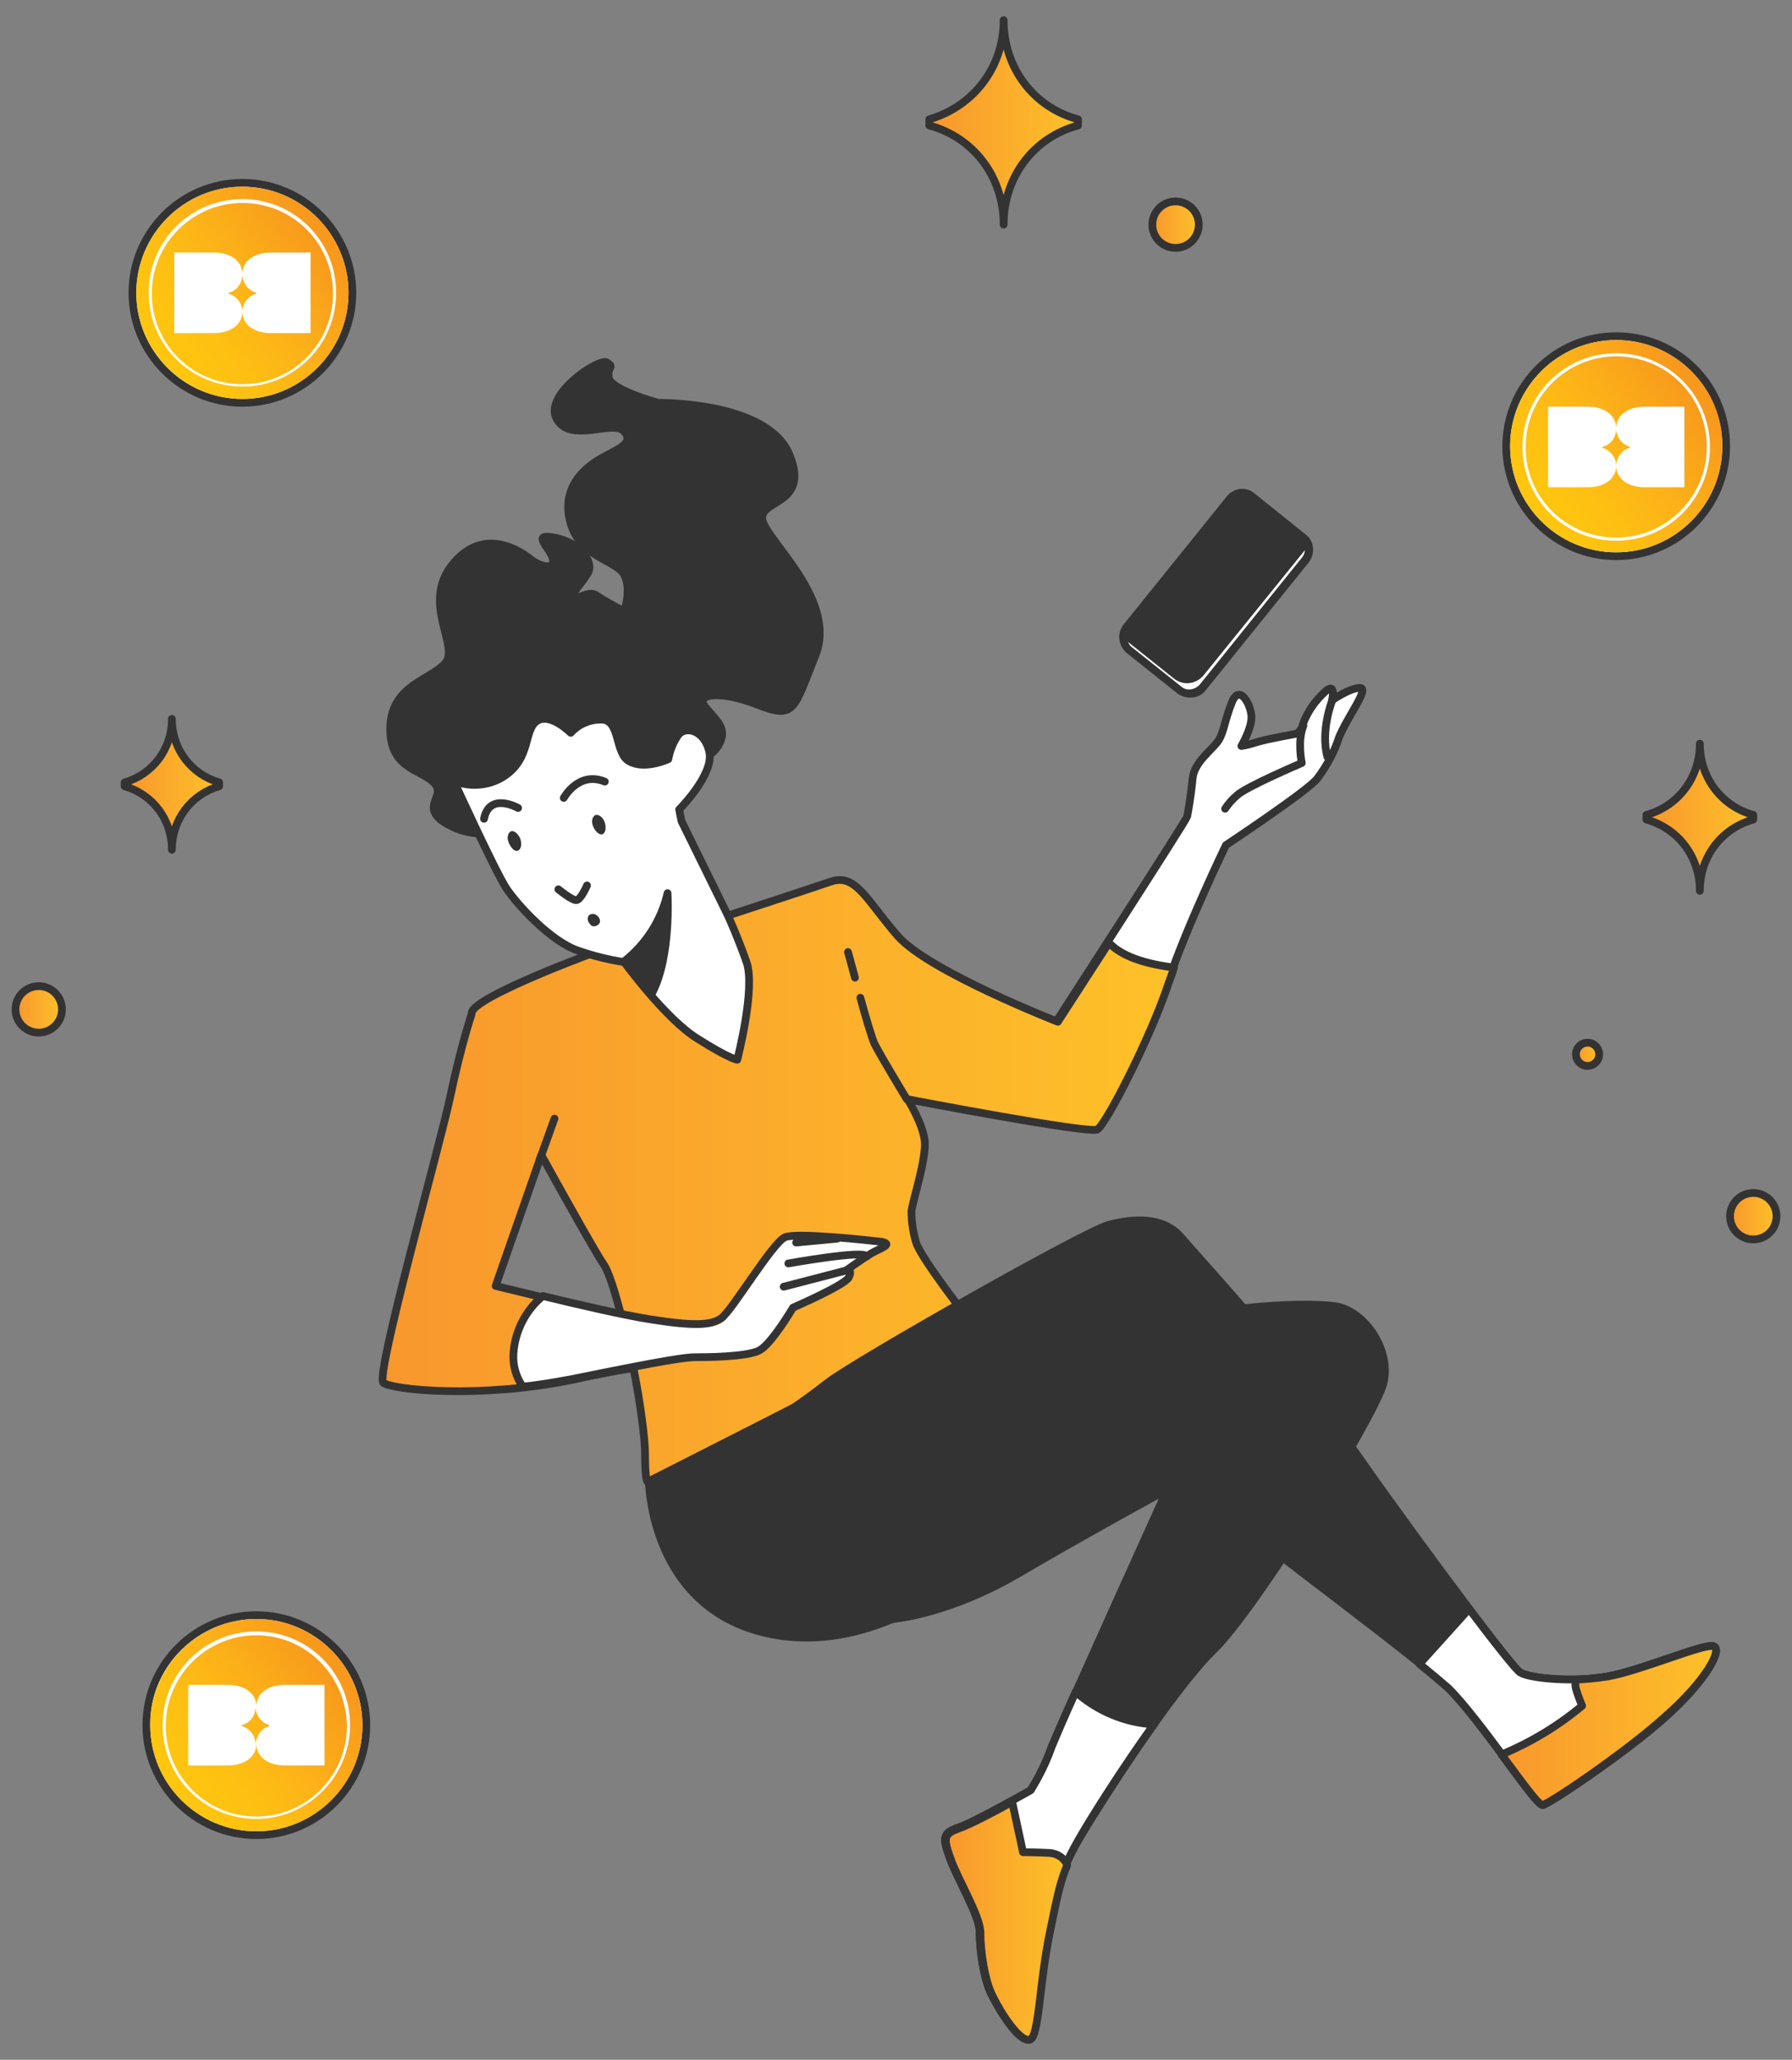 <?xml version="1.0" encoding="utf-8"?>
<!-- Generator: Adobe Illustrator 27.1.1, SVG Export Plug-In . SVG Version: 6.00 Build 0)  -->
<svg version="1.1" id="Layer_1" xmlns="http://www.w3.org/2000/svg" xmlns:xlink="http://www.w3.org/1999/xlink" x="0px" y="0px"
	 width="231.4px" height="265.9px" viewBox="0 0 231.4 265.9" style="enable-background:new 0 0 231.4 265.9;" xml:space="preserve"
	>
<rect x="0" y="0" width="231.4" height="265.9" fill="#808080" stroke="none"/>
<style type="text/css">
	.st0{fill:url(#SVGID_1_);stroke:#343333;stroke-linecap:round;stroke-linejoin:round;}
	
		.st1{fill:url(#SVGID_00000156545629508322121510000010607221896159677350_);stroke:#343333;stroke-linecap:round;stroke-linejoin:round;}
	
		.st2{fill:url(#SVGID_00000174568857004104744770000004728092685831126418_);stroke:#343333;stroke-linecap:round;stroke-linejoin:round;}
	
		.st3{fill:url(#SVGID_00000062896179060112347600000011753231673195838899_);stroke:#343333;stroke-linecap:round;stroke-linejoin:round;}
	
		.st4{fill:url(#SVGID_00000016054674441267012870000004778799128799979710_);stroke:#343333;stroke-linecap:round;stroke-linejoin:round;}
	
		.st5{fill:url(#SVGID_00000116237867644278292760000013259926524141619869_);stroke:#343333;stroke-linecap:round;stroke-linejoin:round;}
	
		.st6{fill:url(#SVGID_00000022542857630603980220000009332903099510081435_);stroke:#343333;stroke-linecap:round;stroke-linejoin:round;}
	.st7{fill:#FFFFFF;stroke:#343333;stroke-linecap:round;stroke-linejoin:round;}
	
		.st8{fill:url(#SVGID_00000019645065107326539950000008763343004533122712_);stroke:#343333;stroke-linecap:round;stroke-linejoin:round;}
	.st9{fill:none;stroke:#343333;stroke-linecap:round;stroke-linejoin:round;}
	.st10{fill:#343333;stroke:#343333;stroke-linecap:round;stroke-linejoin:round;}
	.st11{fill:#343333;}
	.st12{fill:none;stroke:#343333;stroke-linecap:round;stroke-linejoin:round;stroke-miterlimit:10;}
	.st13{fill:#343333;stroke:#343333;stroke-linecap:round;stroke-linejoin:round;stroke-miterlimit:10;}
	
		.st14{fill:url(#SVGID_00000181060828569607433900000005138187880311056313_);stroke:#343333;stroke-linecap:round;stroke-linejoin:round;}
	.st15{fill:#FFFFFF;}
	.st16{fill:url(#SVGID_00000060713190991946716810000002129662747663965631_);}
	.st17{fill:url(#SVGID_00000097477917572236834020000016273781569619427739_);}
	.st18{fill:url(#SVGID_00000062158380233595798470000008134079082382878653_);}
	.st19{fill:url(#SVGID_00000032639191176855782670000001072925634018447765_);}
	.st20{fill:url(#SVGID_00000121237125460642157500000000572358358572005005_);}
	.st21{fill:url(#SVGID_00000080895703286402027340000016869293271222544289_);}
	.st22{fill:url(#SVGID_00000011722790630327359150000002622081118693618351_);}
	.st23{fill:url(#SVGID_00000070812027445388604900000010475015121078417816_);}
	.st24{fill:url(#SVGID_00000004546532919597372430000016059632718682937534_);}
	
		.st25{fill:url(#SVGID_00000013162035240979842420000014948875657258284966_);stroke:#343333;stroke-linecap:round;stroke-linejoin:round;}
</style>
<g>
	<g>
		<g>
			<g>
				<linearGradient id="SVGID_1_" gradientUnits="userSpaceOnUse" x1="212.664" y1="105.51" x2="226.388" y2="105.51">
					<stop  offset="0" style="stop-color:#F8972D"/>
					<stop  offset="1" style="stop-color:#FEC129"/>
				</linearGradient>
				<path class="st0" d="M219.5,115c0-4.5-2.9-8.1-6.9-9.2v-0.6c4-1.1,6.9-4.7,6.9-9.2c0,4.5,2.9,8.1,6.9,9.2v0.6
					C222.4,106.9,219.5,110.5,219.5,115z"/>
			</g>
			<g>
				
					<linearGradient id="SVGID_00000134948523425517385070000009785655979271753627_" gradientUnits="userSpaceOnUse" x1="120.007" y1="15.801" x2="139.162" y2="15.801">
					<stop  offset="0" style="stop-color:#F8972D"/>
					<stop  offset="1" style="stop-color:#FEC129"/>
				</linearGradient>
				
					<path style="fill:url(#SVGID_00000134948523425517385070000009785655979271753627_);stroke:#343333;stroke-linecap:round;stroke-linejoin:round;" d="
					M129.6,29c0-6.3-4-11.3-9.6-12.8v-0.8c5.5-1.6,9.6-6.5,9.6-12.8c0,6.3,4,11.3,9.6,12.8v0.8C133.6,17.7,129.6,22.7,129.6,29z"/>
			</g>
			<g>
				
					<linearGradient id="SVGID_00000118380273695111561440000000770815860395400100_" gradientUnits="userSpaceOnUse" x1="16.155" y1="101.291" x2="28.319" y2="101.291">
					<stop  offset="0" style="stop-color:#F8972D"/>
					<stop  offset="1" style="stop-color:#FEC129"/>
				</linearGradient>
				
					<path style="fill:url(#SVGID_00000118380273695111561440000000770815860395400100_);stroke:#343333;stroke-linecap:round;stroke-linejoin:round;" d="
					M22.2,109.7c0-4-2.6-7.2-6.1-8.2V101c3.5-1,6.1-4.2,6.1-8.2c0,4,2.6,7.2,6.1,8.2v0.5C24.8,102.5,22.2,105.7,22.2,109.7z"/>
			</g>
			
				<linearGradient id="SVGID_00000132084336913879438720000004928668575073339058_" gradientUnits="userSpaceOnUse" x1="223.34" y1="156.984" x2="229.436" y2="156.984">
				<stop  offset="0" style="stop-color:#F8972D"/>
				<stop  offset="1" style="stop-color:#FEC129"/>
			</linearGradient>
			
				<circle style="fill:url(#SVGID_00000132084336913879438720000004928668575073339058_);stroke:#343333;stroke-linecap:round;stroke-linejoin:round;" cx="226.4" cy="157" r="3"/>
			
				<linearGradient id="SVGID_00000170275155495161052280000017356244523951429000_" gradientUnits="userSpaceOnUse" x1="148.709" y1="29.039" x2="154.805" y2="29.039">
				<stop  offset="0" style="stop-color:#F8972D"/>
				<stop  offset="1" style="stop-color:#FEC129"/>
			</linearGradient>
			
				<circle style="fill:url(#SVGID_00000170275155495161052280000017356244523951429000_);stroke:#343333;stroke-linecap:round;stroke-linejoin:round;" cx="151.8" cy="29" r="3"/>
			
				<linearGradient id="SVGID_00000109752262585392304650000014799187693488230539_" gradientUnits="userSpaceOnUse" x1="203.497" y1="136.132" x2="206.544" y2="136.132">
				<stop  offset="0" style="stop-color:#F8972D"/>
				<stop  offset="1" style="stop-color:#FEC129"/>
			</linearGradient>
			
				<circle style="fill:url(#SVGID_00000109752262585392304650000014799187693488230539_);stroke:#343333;stroke-linecap:round;stroke-linejoin:round;" cx="205" cy="136.1" r="1.5"/>
			
				<linearGradient id="SVGID_00000160183577597931756920000015213028533136568755_" gradientUnits="userSpaceOnUse" x1="1.996" y1="130.304" x2="8.092" y2="130.304">
				<stop  offset="0" style="stop-color:#F8972D"/>
				<stop  offset="1" style="stop-color:#FEC129"/>
			</linearGradient>
			
				<circle style="fill:url(#SVGID_00000160183577597931756920000015213028533136568755_);stroke:#343333;stroke-linecap:round;stroke-linejoin:round;" cx="5" cy="130.3" r="3"/>
		</g>
		<g>
			<path class="st7" d="M141.6,145.8c1.1-0.6,7-12.1,9.2-18.9s7.5-17.8,7.5-17.8s10.7-7.1,11.8-8.6c1.2-1.6,2.2-3.4,2.8-5.3
				c1.1-2.7,4-6.4,2.7-6.4s-3.6,1.6-3.6,1.6s0.6-2.5-0.9-1.1c-1.3,1.2-2.3,2.6-2.9,4.3c-0.1,0.5-0.4,0.8-0.7,1.1
				c0,0-3.9,0.7-5.2,1.1c-0.6,0.2-1.3,0.4-2,0.5c0,0,1.3-2.2,1.3-3.7s-1.5-4.4-2.5-2c-1,2.5-1,3.7-1.7,4.9c-0.7,1.2-3.2,2.8-3.4,5
				c-0.2,2.2-0.6,4.4-0.7,4.9s-16.8,26.3-16.8,26.3S140.5,146.4,141.6,145.8z"/>
			
				<linearGradient id="SVGID_00000046328192354322283760000003811993773762412192_" gradientUnits="userSpaceOnUse" x1="49.251" y1="152.461" x2="151.53" y2="152.461">
				<stop  offset="0" style="stop-color:#F8972D"/>
				<stop  offset="1" style="stop-color:#FEC129"/>
			</linearGradient>
			
				<path style="fill:url(#SVGID_00000046328192354322283760000003811993773762412192_);stroke:#343333;stroke-linecap:round;stroke-linejoin:round;" d="
				M143.2,121.7l-6.6,10.2c0,0-16.7-6.5-20.7-11.1c-4-4.6-5.4-8.1-8.6-7c-3.2,1.1-16.4,5.4-16.4,5.4l-13.2,3.4
				c0,0-16.8,6.1-16.8,8.2v0.1c0,0-1.4,4.2-2.7,10.4c-1.3,6.3-9.8,36.3-8.7,37.2c1.1,0.9,12.4,2.1,24.5-0.4c3.2-0.7,5.8-1.2,7.8-1.5
				c0.9,4.6,1.5,9.1,1.5,11.2c0,4.7,0.6,3.4,0.6,3.4l41.1-21c0,0-6.1-7.8-6.7-9.8c-0.4-1.3-0.6-2.7-0.6-4c0-0.9,2-6.9,1.7-9.2
				c-0.3-2.3-2.2-5.3-2.2-5.3s23.4,4.5,24.5,3.9c1.1-0.6,7-12.1,9.2-18.9c0.2-0.5,0.5-1.3,0.7-2C146.8,124.3,144.4,123,143.2,121.7z
				 M64,166l5.9-16.9c3.7,6.7,7.2,12.9,8.1,14.2c0.6,0.9,1.4,3.4,2.2,6.5C73.7,168.4,64,166,64,166z"/>
			<path class="st9" d="M158.2,104.4c0.4-0.6,0.9-1.2,1.5-1.7c1.1-1.1,8.4-4.2,8.4-4.2s-0.6-2.8,0.2-4.8"/>
			<path class="st9" d="M172,90.5c0,0-1.5,3.8-0.6,7.2"/>
			<path class="st9" d="M110.4,126.2c-0.5-1.9-0.9-3.3-0.9-3.3"/>
			<path class="st9" d="M117.1,141.9c0,0-3.4-5.6-4.2-7.2c-0.3-0.7-1.1-3.3-1.8-5.9"/>
			<path class="st10" d="M62.8,107.6c-2.1,0.1-4.1-0.5-5.8-1.7c-2.5-2,0.7-3.2-1-4.9c-1.7-1.7-5.8-1.8-5.6-7.2
				c0.2-5.4,5.2-6,7.1-8.2c1.9-2.2-3.1-7.7,0.9-12.7s8.7-1.8,10-0.8c1.2,1,3.3,1.6,3,0.1s-3-3.4,0.2-2.8s5.2,3.1,4.3,4.6
				s-2.2,2.6-1.7,3c0.5,0.5,1.8-0.9,2.9-0.1c1.1,0.8,3.5,2,3.5,2s1-2.8,0-4.7c-1-1.9-5.6-2.2-6.9-6.6c-1.3-4.4,1.5-7,3.7-8.3
				c2.2-1.3,4.6-2,3.2-3.6s-6.9,1.6-8.7-1.6c-1.8-3.1,5.5-8,6.5-7.3c1,0.7,0,0.5,0.2,1.9C78.7,50.3,85,52,85,52s14-0.2,16.9,6.6
				c2.9,6.8-4.3,5.8-3.4,8.7c0.9,2.9,9.6,10.3,6.8,17.3c-2.8,6.9-2.6,8.3-7.4,6.4c-4.8-1.9-8.3-1.5-6.8,0.3c1.5,1.8,2.8,2.7,1.8,4.7
				c-1,2-3.7,2.6-3.7,2.6s-3.4,3-5.5,2.5S80.8,97,76,97.5c-4.8,0.6-5.8,0.9-7.2,3.1C67.5,102.9,62.8,107.6,62.8,107.6z"/>
			<path class="st7" d="M58.6,100.8c0,0,5.4,11.8,6.8,13.9c1.4,2.1,5.7,6.8,9.2,8c2,0.7,4,1.2,6,1.5c0,0,5.4,7.4,9.5,9.9
				c4.1,2.6,5.1,2.7,5.1,2.7s2.4-9.2,1.2-12.6s-2.4-6-2.4-6l-6-12.2l-0.3-1.5c0,0,4.5-4.5,3.9-7.4s-3.2-3.5-4.1-2.1
				c-0.6,0.9-1,1.9-1.2,3c0,0-3,1.4-5,0.3c-2-1-1.1-5.6-3.8-5.4c-1.4,0-2.8,0.6-3.8,1.7c0,0-2.7-2.7-4.4-1.5
				c-1.7,1.2-0.7,4.8-4.2,7.1C63.3,101.4,60.8,101.7,58.6,100.8z"/>
			<path class="st9" d="M72.1,114.8c0,0,1.7,1.4,2.3,1.4c0.6,0,1.4-1.9,1.4-1.9"/>
			<path class="st11" d="M77.1,118.2c0.3,0.2,0.5,0.7,0.3,1c-0.2,0.3-0.7,0.5-1,0.3c-0.1,0-0.1-0.1-0.2-0.2
				c-0.3-0.3-0.4-0.7-0.2-1.1C76.3,117.9,76.8,117.9,77.1,118.2C77.1,118.2,77.1,118.2,77.1,118.2z"/>
			<path class="st11" d="M78.1,106.2c0.2,0.7,0.1,1.3-0.3,1.5c-0.4,0.1-0.9-0.3-1.2-1s-0.1-1.3,0.3-1.5
				C77.3,105.1,77.9,105.5,78.1,106.2z"/>
			<path class="st11" d="M67.2,108.3c0.2,0.7,0.1,1.3-0.3,1.5s-0.9-0.3-1.2-1s-0.1-1.3,0.3-1.5C66.4,107.2,66.9,107.6,67.2,108.3z"
				/>
			<path class="st12" d="M66.9,104.3c0,0-3.7-2.1-4.4,1.4"/>
			<path class="st12" d="M72.8,103c0,0,1.9-3.5,5.3-2.1"/>
			<path class="st13" d="M80.6,124.1c2.8-2.2,4.8-5.3,5.6-8.8c0,0,0.5,8.2-2,12.9L80.6,124.1z"/>
			<path class="st10" d="M116,208.9c0,0,6.7-0.7,15.2-5.6c8.5-5,19.5-11,19.5-11s-12.9,28.5-14.9,33.2c-0.7,2-1.6,3.8-2.7,5.6
				c0,0-7.4,4.2-9.3,4.8c-1.9,0.7-2.2,1.1-1.2,3.8c0.9,2.7,3.9,7.5,3.9,9.7s0.5,6.1,1.6,8.2c1.1,2.2,3.6,6.1,4.8,5.6
				c1.2-0.4,1.2-7.4,2.6-14s1.5-7.8,4-12.1c2.6-4.3,11.7-18.7,17.2-24.1c5.5-5.3,20.7-30,21.9-34.3s-2.4-9.6-6.3-10.1
				c-3.9-0.5-17.4-0.3-30.3,4.7c-12.9,5-33.2,29.6-36.7,33.8S116,208.9,116,208.9z"/>
			<path class="st7" d="M138.9,218.4c-1.5,3.3-2.6,5.9-3.1,7.1c-0.7,2-1.6,3.8-2.7,5.6c0,0-7.4,4.2-9.3,4.8
				c-1.9,0.7-2.2,1.1-1.2,3.8c0.9,2.7,3.9,7.5,3.9,9.7s0.5,6.1,1.6,8.2c1.1,2.2,3.6,6.1,4.8,5.6c1.2-0.4,1.2-7.4,2.6-14
				s1.5-7.8,4-12.1c1.5-2.6,5.4-8.8,9.5-14.5C145.3,222.4,141.7,220.9,138.9,218.4z"/>
			
				<linearGradient id="SVGID_00000146481206319688924500000017604251319727147926_" gradientUnits="userSpaceOnUse" x1="122.064" y1="247.908" x2="137.671" y2="247.908">
				<stop  offset="0" style="stop-color:#F8972D"/>
				<stop  offset="1" style="stop-color:#FEC129"/>
			</linearGradient>
			
				<path style="fill:url(#SVGID_00000146481206319688924500000017604251319727147926_);stroke:#343333;stroke-linecap:round;stroke-linejoin:round;" d="
				M133,263.3c1.2-0.4,1.2-7.4,2.6-14c0.9-4.4,1.3-6.4,2.2-8.5c-0.3-0.9-1.2-1.5-2.2-1.6c-2-0.1-3.5-0.1-3.5-0.1l-1.4-6.5
				c-2.3,1.3-5.6,3-6.8,3.4c-1.9,0.7-2.2,1.1-1.2,3.8c0.9,2.7,3.9,7.5,3.9,9.7s0.5,6.1,1.6,8.2C129.2,259.8,131.7,263.7,133,263.3z"
				/>
			<path class="st10" d="M83.8,191.2c0,0,0.1,16.8,16,19.8s31-11.6,34.2-17.8c3.2-6.2,11.1-17.5,11.1-17.5s2.4,10.8,10.9,17.8
				c8.5,7,26.9,20.4,31,24.4c4,3.9,11.4,15.2,12.2,15.1c0.8-0.1,10.7-6.7,15.8-11.3s7.5-8.9,6.2-9.2c-1.3-0.3-9.2,3.1-13.5,3.9
				c-4.3,0.8-10.1,0.3-11.4-0.5c-1.3-0.8-17.9-23.3-23.6-31.8c-5.7-8.5-17.9-21.7-20.2-24.4c-2.3-2.7-6.2-2.4-9.3-1.6
				c-3.1,0.8-32.7,17.6-36.2,20.3c-3.5,2.7-4.8,3.5-4.8,3.5L83.8,191.2z"/>
			<path class="st7" d="M221.2,212.5c-1.3-0.3-9.2,3.1-13.5,3.9c-4.3,0.8-10.1,0.3-11.4-0.5c-0.5-0.3-3.2-3.7-6.6-8.2l-6.4,7.1
				c1.6,1.3,2.9,2.4,3.7,3.1c4,3.9,11.4,15.2,12.2,15.1s10.6-6.7,15.8-11.3S222.6,212.8,221.2,212.5z"/>
			<g id="freepik--Device--inject-4_00000113354947019785729630000008432159622296503943_">
				<path class="st10" d="M161.7,64.1l6.6,5.3c0.9,0.7,1,2,0.3,2.9l-13.3,16.5c-0.7,0.9-2,1-2.9,0.3l-6.6-5.3c-0.9-0.7-1-2-0.3-2.9
					l13.3-16.5C159.5,63.5,160.8,63.3,161.7,64.1z"/>
				<path class="st7" d="M168.6,69.7c-0.1,0.3-0.2,0.6-0.4,0.9L155,86.9c-0.8,0.9-2.1,1.1-3.1,0.3l-6.4-5.1
					c-0.1-0.1-0.3-0.3-0.4-0.4c-0.2,0.8,0.1,1.7,0.7,2.2l6.4,5.1c0.9,0.8,2.3,0.6,3.1-0.3c0,0,0,0,0,0l13.2-16.4
					C169.1,71.6,169.2,70.5,168.6,69.7z"/>
			</g>
			<path class="st9" d="M69.7,149.7l1.9-5.3"/>
			<path class="st7" d="M113.8,160.3c-1.7-0.2-10.8-1.2-12.4-0.6s-7,9.7-8.3,10.5c-1.3,0.9-3.6,1-9.2,0.1c-3.2-0.5-9.3-1.9-13.8-3
				c-2.2,1.8-3.6,4.5-3.8,7.4c-0.1,1.5,0.3,3,1.2,4.3c2.1-0.2,4.3-0.6,6.5-1c12.2-2.5,14.7-2.8,15.8-2.8s6.7,0,8.3-0.9
				c1.6-0.9,4.3-5.5,4.3-5.5s6.7-2.9,7.2-3.9c0.5-1-0.2-1-0.2-1s2.1-1.5,3.1-2.1S115.5,160.6,113.8,160.3z"/>
			<line class="st9" x1="101.2" y1="166.1" x2="109.3" y2="164"/>
			<path class="st7" d="M101.8,163.1c0,0,10-1.8,10.1-0.9"/>
			<line class="st9" x1="102.8" y1="160.4" x2="108.1" y2="159.9"/>
		</g>
		<g>
			<g>
				<path class="st15" d="M33.1,237c-7.9,0-14.2-6.4-14.2-14.2s6.4-14.2,14.2-14.2s14.2,6.4,14.2,14.2S40.9,237,33.1,237z"/>
				<path class="st11" d="M33.1,209c7.6,0,13.7,6.2,13.7,13.7c0,7.6-6.2,13.7-13.7,13.7c-7.6,0-13.7-6.2-13.7-13.7
					C19.3,215.2,25.5,209,33.1,209 M33.1,208c-8.1,0-14.7,6.6-14.7,14.7c0,8.1,6.6,14.7,14.7,14.7c8.1,0,14.7-6.6,14.7-14.7
					C47.8,214.6,41.2,208,33.1,208L33.1,208z"/>
			</g>
			
				<linearGradient id="SVGID_00000104664155115945625830000009694099029079156380_" gradientUnits="userSpaceOnUse" x1="23.079" y1="230.157" x2="43.517" y2="215.013">
				<stop  offset="0" style="stop-color:#FFC50F"/>
				<stop  offset="0.23" style="stop-color:#FEC012"/>
				<stop  offset="0.565" style="stop-color:#FCB118"/>
				<stop  offset="0.964" style="stop-color:#F89A1C"/>
				<stop  offset="1" style="stop-color:#F8981D"/>
			</linearGradient>
			<path style="fill:url(#SVGID_00000104664155115945625830000009694099029079156380_);" d="M33.1,209c-7.6,0-13.7,6.2-13.7,13.7
				c0,7.6,6.2,13.7,13.7,13.7c7.6,0,13.7-6.2,13.7-13.7C46.8,215.2,40.7,209,33.1,209z M33.1,234.8c-6.7,0-12.1-5.4-12.1-12.1
				c0-6.7,5.4-12.1,12.1-12.1c6.7,0,12.1,5.4,12.1,12.1C45.2,229.4,39.7,234.8,33.1,234.8z"/>
			
				<linearGradient id="SVGID_00000098910001682954414940000013004721912937376919_" gradientUnits="userSpaceOnUse" x1="23.079" y1="230.157" x2="43.517" y2="215.013">
				<stop  offset="0" style="stop-color:#FFC50F"/>
				<stop  offset="0.23" style="stop-color:#FEC012"/>
				<stop  offset="0.565" style="stop-color:#FCB118"/>
				<stop  offset="0.964" style="stop-color:#F89A1C"/>
				<stop  offset="1" style="stop-color:#F8981D"/>
			</linearGradient>
			<path style="fill:url(#SVGID_00000098910001682954414940000013004721912937376919_);" d="M34.8,222.8v-0.1
				c-1-0.3-1.8-1.2-1.8-2.4c0,1.2-0.7,2.1-1.8,2.4v0.1c1,0.3,1.8,1.2,1.8,2.4C33.1,224,33.8,223.1,34.8,222.8z"/>
			
				<linearGradient id="SVGID_00000088849753169312335580000018326017234937349024_" gradientUnits="userSpaceOnUse" x1="23.239" y1="230.038" x2="43.349" y2="215.138">
				<stop  offset="0" style="stop-color:#FFC50F"/>
				<stop  offset="0.23" style="stop-color:#FEC012"/>
				<stop  offset="0.565" style="stop-color:#FCB118"/>
				<stop  offset="0.964" style="stop-color:#F89A1C"/>
				<stop  offset="1" style="stop-color:#F8981D"/>
			</linearGradient>
			<path style="fill:url(#SVGID_00000088849753169312335580000018326017234937349024_);" d="M33.1,211.1c-6.4,0-11.7,5.2-11.7,11.7
				c0,6.4,5.2,11.7,11.7,11.7c6.4,0,11.7-5.2,11.7-11.7C44.7,216.3,39.5,211.1,33.1,211.1z M41.9,223v4.9h-5.1
				c-2.2,0-3.7-1.1-3.7-2.8c0,1.7-1.5,2.8-3.7,2.8h-5.1v-4.7v-0.8v-4.9h5.1c2.2,0,3.7,1.1,3.7,2.8c0-1.7,1.5-2.8,3.7-2.8h5.1v4.7
				V223z"/>
		</g>
		<g>
			<g>
				<path class="st15" d="M208.7,71.9c-7.9,0-14.2-6.4-14.2-14.2s6.4-14.2,14.2-14.2S223,49.8,223,57.7S216.6,71.9,208.7,71.9z"/>
				<path class="st11" d="M208.7,43.9c7.6,0,13.7,6.2,13.7,13.7c0,7.6-6.2,13.7-13.7,13.7c-7.6,0-13.7-6.2-13.7-13.7
					C195,50.1,201.1,43.9,208.7,43.9 M208.7,42.9c-8.1,0-14.7,6.6-14.7,14.7s6.6,14.7,14.7,14.7s14.7-6.6,14.7-14.7
					S216.9,42.9,208.7,42.9L208.7,42.9z"/>
			</g>
			
				<linearGradient id="SVGID_00000000939011852887378370000004036445329745779901_" gradientUnits="userSpaceOnUse" x1="198.74" y1="65.089" x2="219.178" y2="49.946">
				<stop  offset="0" style="stop-color:#FFC50F"/>
				<stop  offset="0.23" style="stop-color:#FEC012"/>
				<stop  offset="0.565" style="stop-color:#FCB118"/>
				<stop  offset="0.964" style="stop-color:#F89A1C"/>
				<stop  offset="1" style="stop-color:#F8981D"/>
			</linearGradient>
			<path style="fill:url(#SVGID_00000000939011852887378370000004036445329745779901_);" d="M208.7,43.9c-7.6,0-13.7,6.2-13.7,13.7
				c0,7.6,6.2,13.7,13.7,13.7c7.6,0,13.7-6.2,13.7-13.7C222.5,50.1,216.3,43.9,208.7,43.9z M208.7,69.8c-6.7,0-12.1-5.4-12.1-12.1
				s5.4-12.1,12.1-12.1c6.7,0,12.1,5.4,12.1,12.1S215.4,69.8,208.7,69.8z"/>
			
				<linearGradient id="SVGID_00000165198071367253242390000011151893926437680275_" gradientUnits="userSpaceOnUse" x1="198.74" y1="65.089" x2="219.178" y2="49.946">
				<stop  offset="0" style="stop-color:#FFC50F"/>
				<stop  offset="0.23" style="stop-color:#FEC012"/>
				<stop  offset="0.565" style="stop-color:#FCB118"/>
				<stop  offset="0.964" style="stop-color:#F89A1C"/>
				<stop  offset="1" style="stop-color:#F8981D"/>
			</linearGradient>
			<path style="fill:url(#SVGID_00000165198071367253242390000011151893926437680275_);" d="M210.5,57.8v-0.1
				c-1-0.3-1.8-1.2-1.8-2.4c0,1.2-0.7,2.1-1.8,2.4v0.1c1,0.3,1.8,1.2,1.8,2.4C208.7,59,209.5,58,210.5,57.8z"/>
			
				<linearGradient id="SVGID_00000101061499259141734960000009681567334842996882_" gradientUnits="userSpaceOnUse" x1="198.9" y1="64.97" x2="219.01" y2="50.07">
				<stop  offset="0" style="stop-color:#FFC50F"/>
				<stop  offset="0.23" style="stop-color:#FEC012"/>
				<stop  offset="0.565" style="stop-color:#FCB118"/>
				<stop  offset="0.964" style="stop-color:#F89A1C"/>
				<stop  offset="1" style="stop-color:#F8981D"/>
			</linearGradient>
			<path style="fill:url(#SVGID_00000101061499259141734960000009681567334842996882_);" d="M208.7,46c-6.4,0-11.7,5.2-11.7,11.7
				s5.2,11.7,11.7,11.7c6.4,0,11.7-5.2,11.7-11.7S215.2,46,208.7,46z M217.5,58v4.9h-5.1c-2.2,0-3.7-1.1-3.7-2.8
				c0,1.7-1.5,2.8-3.7,2.8h-5.1v-4.7v-0.8v-4.9h5.1c2.2,0,3.7,1.1,3.7,2.8c0-1.7,1.5-2.8,3.7-2.8h5.1v4.7V58z"/>
		</g>
		<g>
			<g>
				<path class="st15" d="M31.3,52.1c-7.9,0-14.2-6.4-14.2-14.2s6.4-14.2,14.2-14.2S45.6,30,45.6,37.8S39.2,52.1,31.3,52.1z"/>
				<path class="st11" d="M31.3,24.1c7.6,0,13.7,6.2,13.7,13.7c0,7.6-6.2,13.7-13.7,13.7c-7.6,0-13.7-6.2-13.7-13.7
					C17.6,30.3,23.7,24.1,31.3,24.1 M31.3,23.1c-8.1,0-14.7,6.6-14.7,14.7s6.6,14.7,14.7,14.7c8.1,0,14.7-6.6,14.7-14.7
					S39.4,23.1,31.3,23.1L31.3,23.1z"/>
			</g>
			
				<linearGradient id="SVGID_00000092455111304852179220000003136035367351703741_" gradientUnits="userSpaceOnUse" x1="21.322" y1="45.249" x2="41.76" y2="30.106">
				<stop  offset="0" style="stop-color:#FFC50F"/>
				<stop  offset="0.23" style="stop-color:#FEC012"/>
				<stop  offset="0.565" style="stop-color:#FCB118"/>
				<stop  offset="0.964" style="stop-color:#F89A1C"/>
				<stop  offset="1" style="stop-color:#F8981D"/>
			</linearGradient>
			<path style="fill:url(#SVGID_00000092455111304852179220000003136035367351703741_);" d="M31.3,24.1c-7.6,0-13.7,6.2-13.7,13.7
				s6.2,13.7,13.7,13.7c7.6,0,13.7-6.2,13.7-13.7S38.9,24.1,31.3,24.1z M31.3,49.9c-6.7,0-12.1-5.4-12.1-12.1s5.4-12.1,12.1-12.1
				c6.7,0,12.1,5.4,12.1,12.1S38,49.9,31.3,49.9z"/>
			
				<linearGradient id="SVGID_00000045606025517189471850000016274153466265591979_" gradientUnits="userSpaceOnUse" x1="21.322" y1="45.249" x2="41.76" y2="30.106">
				<stop  offset="0" style="stop-color:#FFC50F"/>
				<stop  offset="0.23" style="stop-color:#FEC012"/>
				<stop  offset="0.565" style="stop-color:#FCB118"/>
				<stop  offset="0.964" style="stop-color:#F89A1C"/>
				<stop  offset="1" style="stop-color:#F8981D"/>
			</linearGradient>
			<path style="fill:url(#SVGID_00000045606025517189471850000016274153466265591979_);" d="M33.1,37.9v-0.1c-1-0.3-1.8-1.2-1.8-2.4
				c0,1.2-0.7,2.1-1.8,2.4v0.1c1,0.3,1.8,1.2,1.8,2.4C31.3,39.1,32.1,38.2,33.1,37.9z"/>
			
				<linearGradient id="SVGID_00000130636972354345961100000012540461852104759703_" gradientUnits="userSpaceOnUse" x1="21.482" y1="45.13" x2="41.592" y2="30.23">
				<stop  offset="0" style="stop-color:#FFC50F"/>
				<stop  offset="0.23" style="stop-color:#FEC012"/>
				<stop  offset="0.565" style="stop-color:#FCB118"/>
				<stop  offset="0.964" style="stop-color:#F89A1C"/>
				<stop  offset="1" style="stop-color:#F8981D"/>
			</linearGradient>
			<path style="fill:url(#SVGID_00000130636972354345961100000012540461852104759703_);" d="M31.3,26.2c-6.4,0-11.7,5.2-11.7,11.7
				s5.2,11.7,11.7,11.7c6.4,0,11.7-5.2,11.7-11.7S37.8,26.2,31.3,26.2z M40.1,38.1v4.9H35c-2.2,0-3.7-1.1-3.7-2.8
				c0,1.7-1.5,2.8-3.7,2.8h-5.1v-4.7v-0.8v-4.9h5.1c2.2,0,3.7,1.1,3.7,2.8c0-1.7,1.5-2.8,3.7-2.8h5.1v4.7V38.1z"/>
		</g>
	</g>
	
		<linearGradient id="SVGID_00000129202010667747756710000010345509244740828547_" gradientUnits="userSpaceOnUse" x1="194.028" y1="222.751" x2="221.609" y2="222.751">
		<stop  offset="0" style="stop-color:#F8972D"/>
		<stop  offset="1" style="stop-color:#FEC129"/>
	</linearGradient>
	
		<path style="fill:url(#SVGID_00000129202010667747756710000010345509244740828547_);stroke:#343333;stroke-linecap:round;stroke-linejoin:round;" d="
		M221.2,212.5c-1.3-0.3-9.2,3.1-13.5,3.9c-1.4,0.2-2.8,0.4-4.2,0.4c-0.1,0.4-0.1,0.8,0,1.2c0.2,0.7,0.5,1.5,0.8,2.2
		c-3.1,2.6-6.6,4.7-10.4,6.3c2.6,3.5,4.8,6.6,5.3,6.5c0.8-0.1,10.6-6.7,15.7-11.3C220.2,217.1,222.6,212.8,221.2,212.5z"/>
</g>
</svg>
